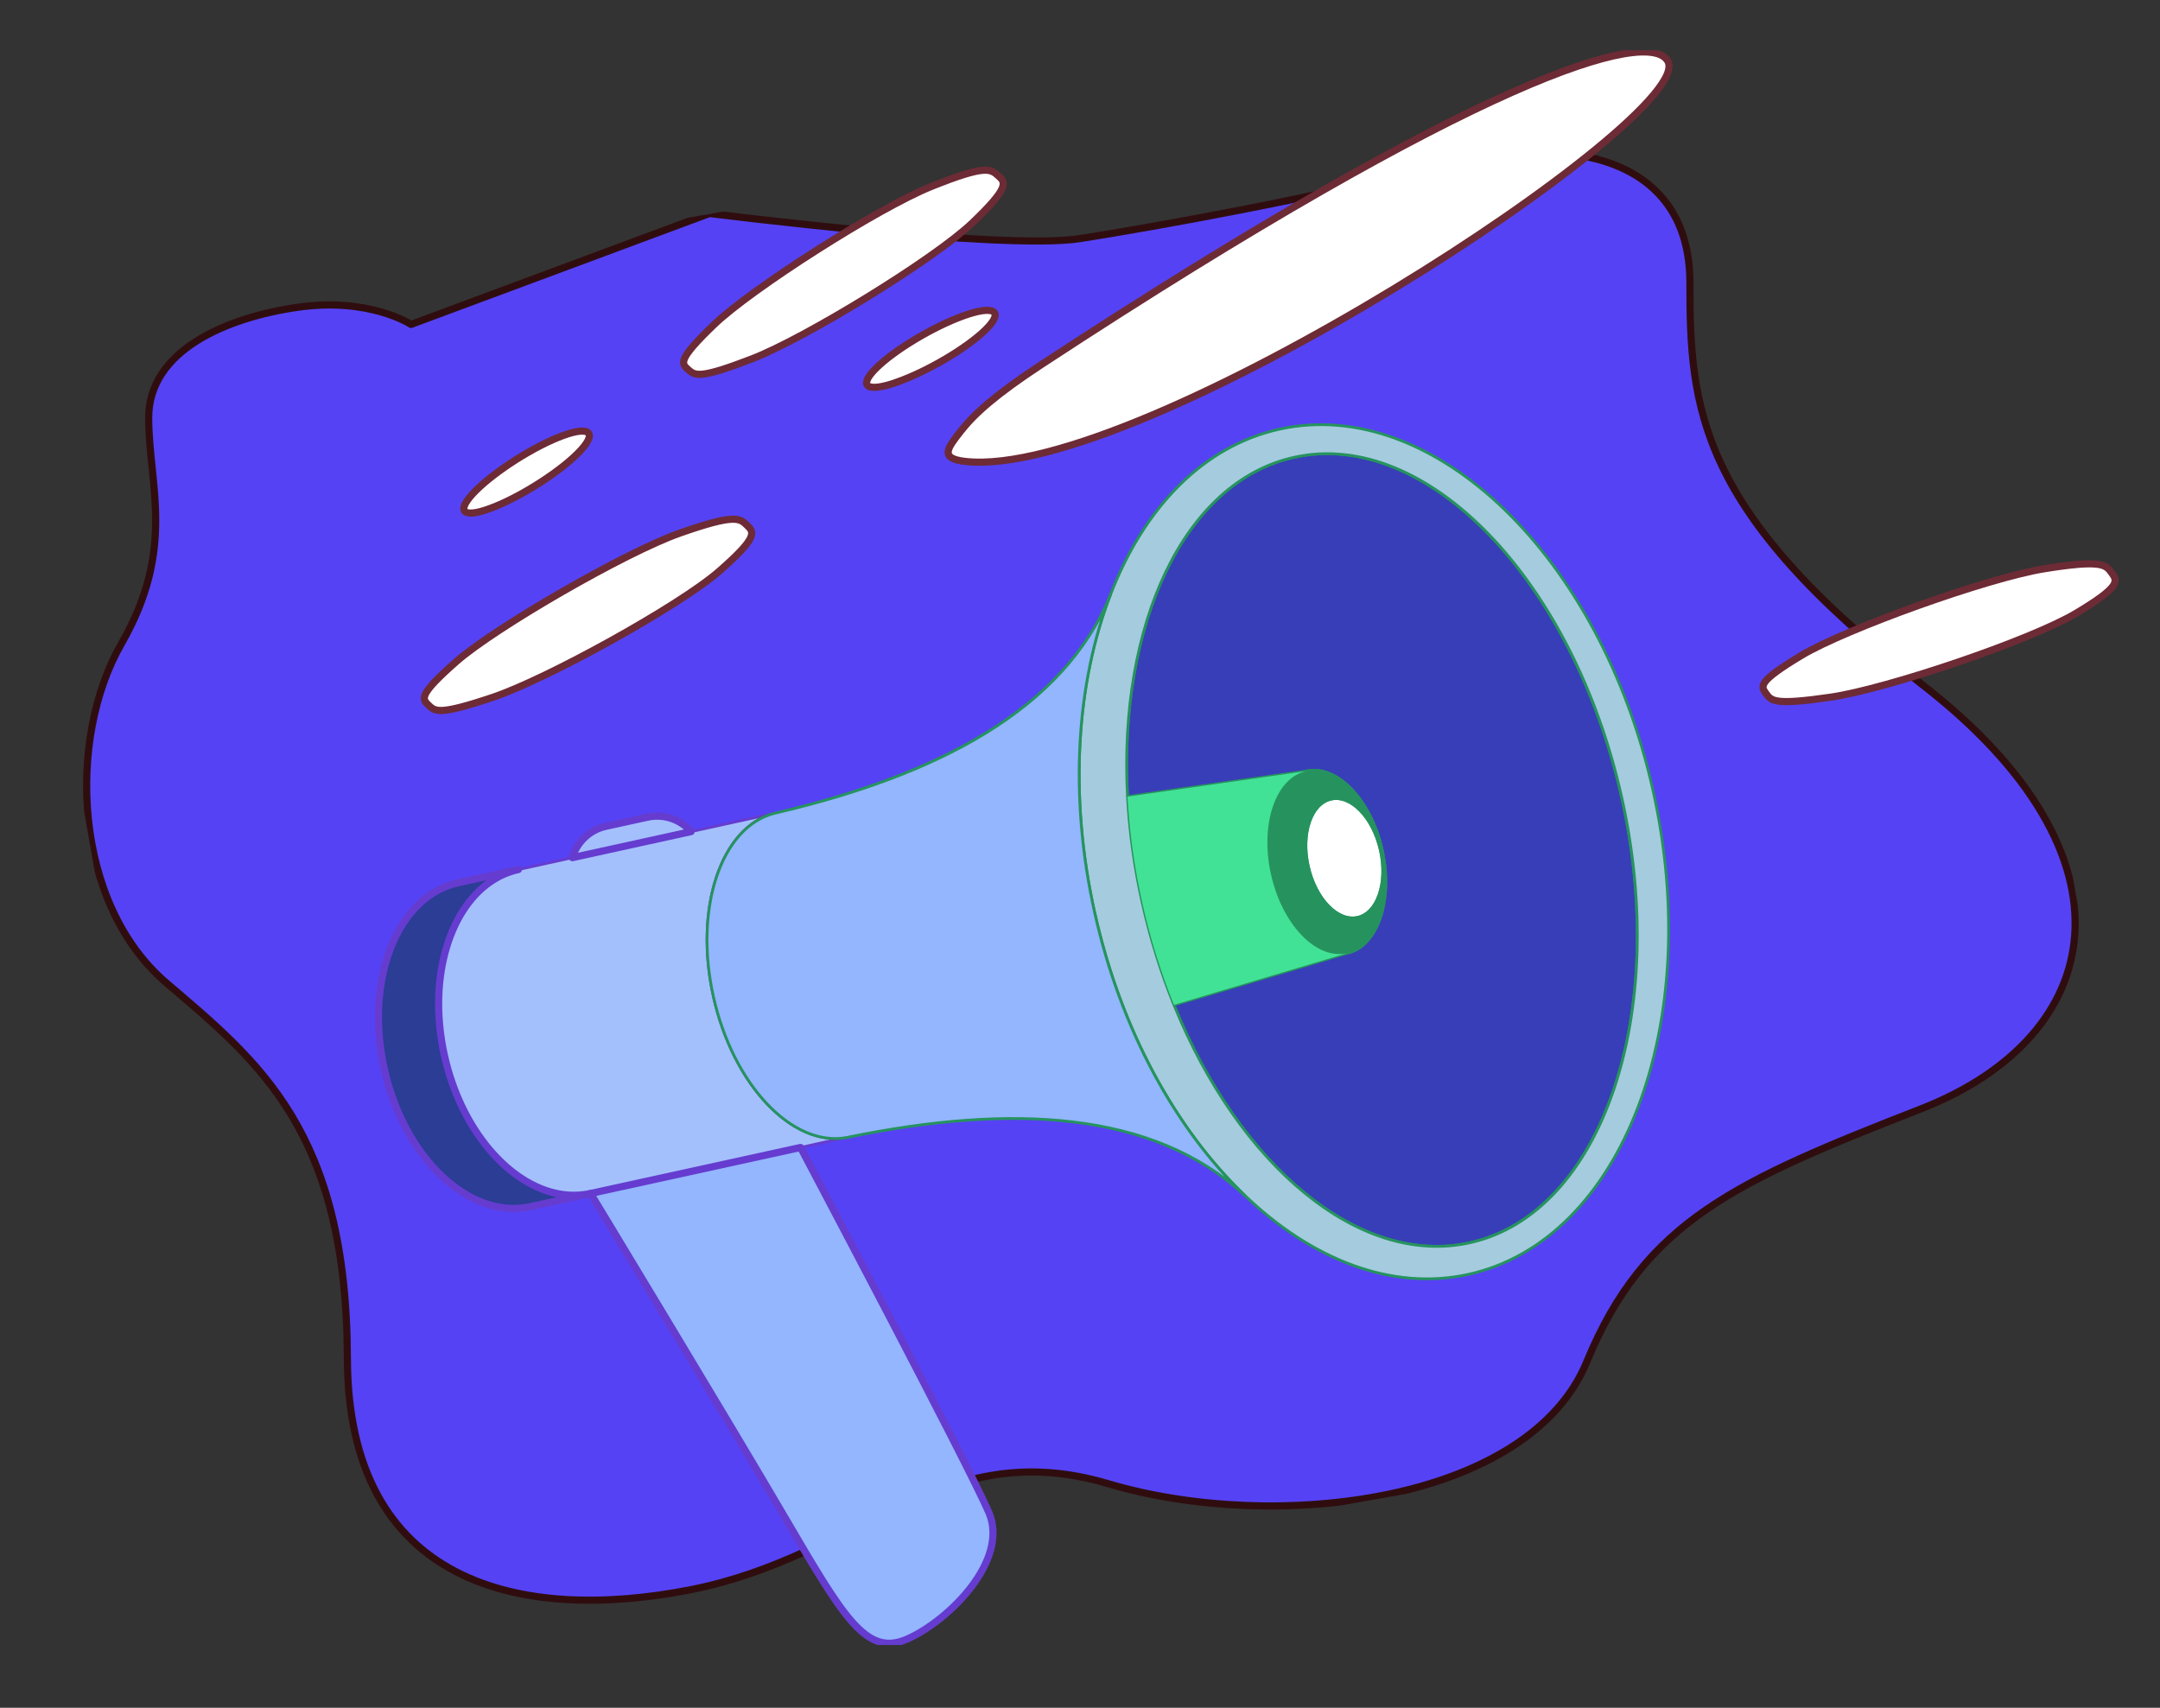 <?xml version="1.0" encoding="UTF-8"?> <svg xmlns="http://www.w3.org/2000/svg" width="172" height="136" viewBox="0 0 172 136" fill="none"><rect x="0" y="0" width="172" height="136" fill="#333333" stroke="none"/><g clip-path="url(#clip0_482_48334)"><path fill-rule="evenodd" clip-rule="evenodd" d="M32.729 25.836C32.729 25.836 29.427 23.651 23.71 24.47C17.992 25.29 11.821 27.93 11.839 33.297C11.857 38.663 14.034 43.647 9.665 51.267C5.289 58.889 5.839 71.947 13.261 78.283C20.682 84.62 27.61 90.131 27.662 108.18C27.709 126.234 41.522 129.253 55.009 126.595C68.497 123.936 74.943 114.202 88.241 118.155C101.538 122.108 121.727 119.685 126.354 108.448C130.982 97.211 138.278 94.044 152.982 88.298C167.686 82.551 170.881 68.298 153.016 54.48C135.15 40.656 134.567 32.447 134.568 22.535C134.575 12.622 125.181 10.527 114.922 13.151C104.662 15.774 92.101 18.042 86 19C79.898 19.958 56.5 17 56.5 17L32.736 25.835L32.729 25.836Z" fill="#5642F5" stroke="#2F0D0F" stroke-width="0.57" stroke-linecap="round" stroke-linejoin="round"></path></g><g clip-path="url(#clip1_482_48334)"><path d="M67.396 90.587C67.396 90.587 67.405 90.587 67.41 90.587C67.41 90.587 67.401 90.587 67.396 90.587ZM41.277 69.247L60.458 65.032C60.855 64.943 61.246 64.854 61.639 64.765C57.402 65.88 55.248 72.344 56.812 79.365C58.38 86.386 63.084 91.346 67.396 90.583C67.004 90.662 66.607 90.747 66.215 90.836L63.745 91.379L47.03 95.042L42.236 96.091C37.4 97.154 32.185 92.241 30.599 85.117C29.012 77.997 31.642 71.36 36.483 70.301L41.277 69.247Z" fill="#A3C0FD" stroke="#653CCF" stroke-width="0.22"></path><path d="M110.06 67.688C109.168 63.683 106.461 60.868 104.015 61.407L89.779 63.439C89.043 49.701 94.271 38.343 103.065 36.413C113.607 34.099 125.278 46.231 129.132 63.505C132.986 80.779 127.564 96.658 117.017 98.972C108.228 100.901 98.649 92.789 93.478 80.025L107.25 75.913C109.697 75.374 110.953 71.692 110.06 67.688Z" fill="#383EB7" stroke="#26935E" stroke-width="0.22" stroke-linecap="round" stroke-linejoin="round"></path><path d="M129.137 63.505C125.283 46.231 113.612 34.099 103.07 36.413C94.281 38.343 89.047 49.701 89.784 63.439C89.931 66.175 90.313 69.009 90.956 71.88C91.598 74.751 92.453 77.482 93.482 80.025C98.654 92.789 108.233 100.901 117.022 98.972C127.564 96.658 132.991 80.779 129.137 63.505ZM87.177 72.709C85.089 63.35 85.722 54.325 88.438 47.331C91.111 40.437 95.806 35.514 101.899 34.174C114.174 31.481 127.484 44.367 131.631 62.957C135.777 81.543 129.189 98.798 116.914 101.487C110.821 102.822 104.473 100.321 99.117 95.187C93.681 89.978 89.269 82.067 87.182 72.704L87.177 72.709Z" fill="#A5CBDF" stroke="#26935E" stroke-width="0.22" stroke-linecap="round" stroke-linejoin="round"></path><path fill-rule="evenodd" clip-rule="evenodd" d="M105.999 63.636C107.586 63.29 109.348 65.116 109.924 67.716C110.505 70.32 109.688 72.709 108.101 73.06C106.514 73.407 104.752 71.58 104.171 68.981C103.59 66.376 104.407 63.987 105.994 63.636L105.999 63.636Z" fill="white" stroke="#26935E" stroke-width="0.22" stroke-linecap="round" stroke-linejoin="round"></path><path fill-rule="evenodd" clip-rule="evenodd" d="M105.998 63.636C104.411 63.983 103.594 66.376 104.175 68.981C104.755 71.585 106.512 73.412 108.104 73.06C109.691 72.714 110.508 70.32 109.927 67.716C109.346 65.112 107.589 63.285 106.002 63.636L105.998 63.636ZM104.019 61.407C106.465 60.868 109.172 63.683 110.064 67.688C110.957 71.692 109.701 75.374 107.254 75.913C104.807 76.451 102.101 73.636 101.208 69.632C100.316 65.627 101.572 61.945 104.019 61.407Z" fill="#26935E" stroke="#26935E" stroke-width="0.22" stroke-linecap="round" stroke-linejoin="round"></path><path d="M104.019 61.407C101.572 61.941 100.316 65.627 101.208 69.632C102.101 73.636 104.807 76.451 107.254 75.913L93.481 80.025C92.452 77.482 91.592 74.751 90.955 71.88C90.312 69.008 89.93 66.175 89.783 63.439L104.019 61.407Z" fill="#41E295"></path><path d="M88.433 47.331C85.722 54.324 85.085 63.346 87.172 72.709C89.26 82.067 93.671 89.983 99.107 95.192C91.81 88.381 80.366 87.95 67.666 90.536C67.576 90.555 67.486 90.573 67.397 90.592C63.084 91.356 58.38 86.395 56.812 79.374C55.244 72.353 57.403 65.884 61.639 64.774C61.729 64.755 61.819 64.732 61.908 64.713C74.524 61.744 84.716 56.568 88.438 47.341L88.433 47.331Z" fill="#93B6FF" stroke="#26935E" stroke-width="0.22" stroke-linecap="round" stroke-linejoin="round"></path><path d="M44.521 95.079C45.353 95.229 46.198 95.225 47.029 95.042L42.235 96.091C37.399 97.154 32.185 92.241 30.598 85.117C29.011 77.997 31.642 71.36 36.483 70.301L41.277 69.248C40.445 69.43 39.68 69.777 38.986 70.264C35.656 72.606 34.074 78.166 35.392 84.067C36.709 89.965 40.507 94.349 44.521 95.079Z" fill="#2B3D95" stroke="#653CCF" stroke-width="0.57" stroke-linecap="round" stroke-linejoin="round"></path><path d="M51.555 65.079L48.244 65.805C46.922 66.095 45.93 67.088 45.58 68.301L55.031 66.226C54.2 65.271 52.877 64.788 51.555 65.079Z" fill="#A3C0FD" stroke="#653CCF" stroke-width="0.57" stroke-linecap="round" stroke-linejoin="round"></path><path d="M47.031 95.042L63.746 91.379C63.746 91.379 77.131 116.686 78.746 120.457C80.361 124.228 75.624 129.01 72.28 130.509C68.941 132.008 67.151 128.757 62.31 120.513C57.497 112.312 47.135 95.215 47.026 95.037L47.031 95.042Z" fill="#93B6FF" stroke="#653CCF" stroke-width="0.57" stroke-linecap="round" stroke-linejoin="round"></path><path fill-rule="evenodd" clip-rule="evenodd" d="M186.163 43.706C184.175 43.111 184.959 42.422 186.277 41.256C187.59 40.09 189.507 38.905 193.574 37.181C231.935 20.895 245.939 19.331 246.964 22.263C248.607 26.965 199.53 47.706 186.163 43.701L186.163 43.706ZM145.786 55.519C141.304 56.175 141.049 55.823 140.628 55.233C140.203 54.643 139.953 54.296 143.448 52.193C146.943 50.095 158.236 46.024 162.808 45.289C167.38 44.554 167.687 44.971 168.154 45.622C168.622 46.268 168.91 46.694 165.306 48.844C161.707 50.994 150.268 54.863 145.786 55.519ZM187.259 31.879C184.747 32.277 184.142 31.659 185.828 30.492C187.514 29.326 190.915 28.033 193.465 27.607C196.016 27.186 196.72 27.818 194.981 29.012C193.243 30.202 189.772 31.476 187.259 31.879Z" fill="white" stroke="#6D2B36" stroke-width="0.57"></path><path fill-rule="evenodd" clip-rule="evenodd" d="M76.852 36.745C74.788 36.511 75.435 35.696 76.521 34.315C77.603 32.938 79.279 31.429 82.963 29.008C117.772 6.188 131.271 2.169 132.806 4.871C135.271 9.204 90.723 38.315 76.852 36.745ZM39.256 55.528C34.963 56.971 34.651 56.666 34.127 56.16C33.602 55.654 33.295 55.355 36.351 52.671C39.412 49.987 49.788 43.977 54.157 42.446C58.521 40.914 58.899 41.266 59.475 41.823C60.052 42.376 60.411 42.746 57.256 45.5C54.1 48.254 43.544 54.09 39.251 55.528L39.256 55.528ZM71.411 30.441C69.011 31.279 68.303 30.778 69.753 29.331C71.203 27.888 74.315 26.01 76.748 25.139C79.18 24.272 79.988 24.769 78.49 26.249C76.993 27.729 73.81 29.598 71.411 30.436L71.411 30.441Z" fill="white" stroke="#6D2B36" stroke-width="0.57"></path><path fill-rule="evenodd" clip-rule="evenodd" d="M59.893 28.572C55.671 30.202 55.345 29.916 54.797 29.434C54.249 28.951 53.928 28.666 56.866 25.846C59.799 23.026 69.897 16.562 74.19 14.839C78.483 13.115 78.875 13.452 79.475 13.982C80.075 14.511 80.453 14.862 77.425 17.752C74.398 20.642 64.116 26.942 59.893 28.572ZM39.339 40.371C36.977 41.317 36.25 40.844 37.633 39.336C39.017 37.828 42.04 35.813 44.435 34.839C46.829 33.865 47.656 34.329 46.23 35.874C44.803 37.42 41.705 39.429 39.343 40.371L39.339 40.371Z" fill="white" stroke="#6D2B36" stroke-width="0.57"></path></g><defs><clipPath id="clip0_482_48334"><rect width="155" height="110" fill="white" transform="matrix(0.985 -0.174 -0.174 -0.985 19.193 135.357)"></rect></clipPath><clipPath id="clip1_482_48334"><rect width="167" height="127" fill="white" transform="matrix(-1 4.27264e-09 4.27264e-09 1 172 4)"></rect></clipPath></defs></svg> 